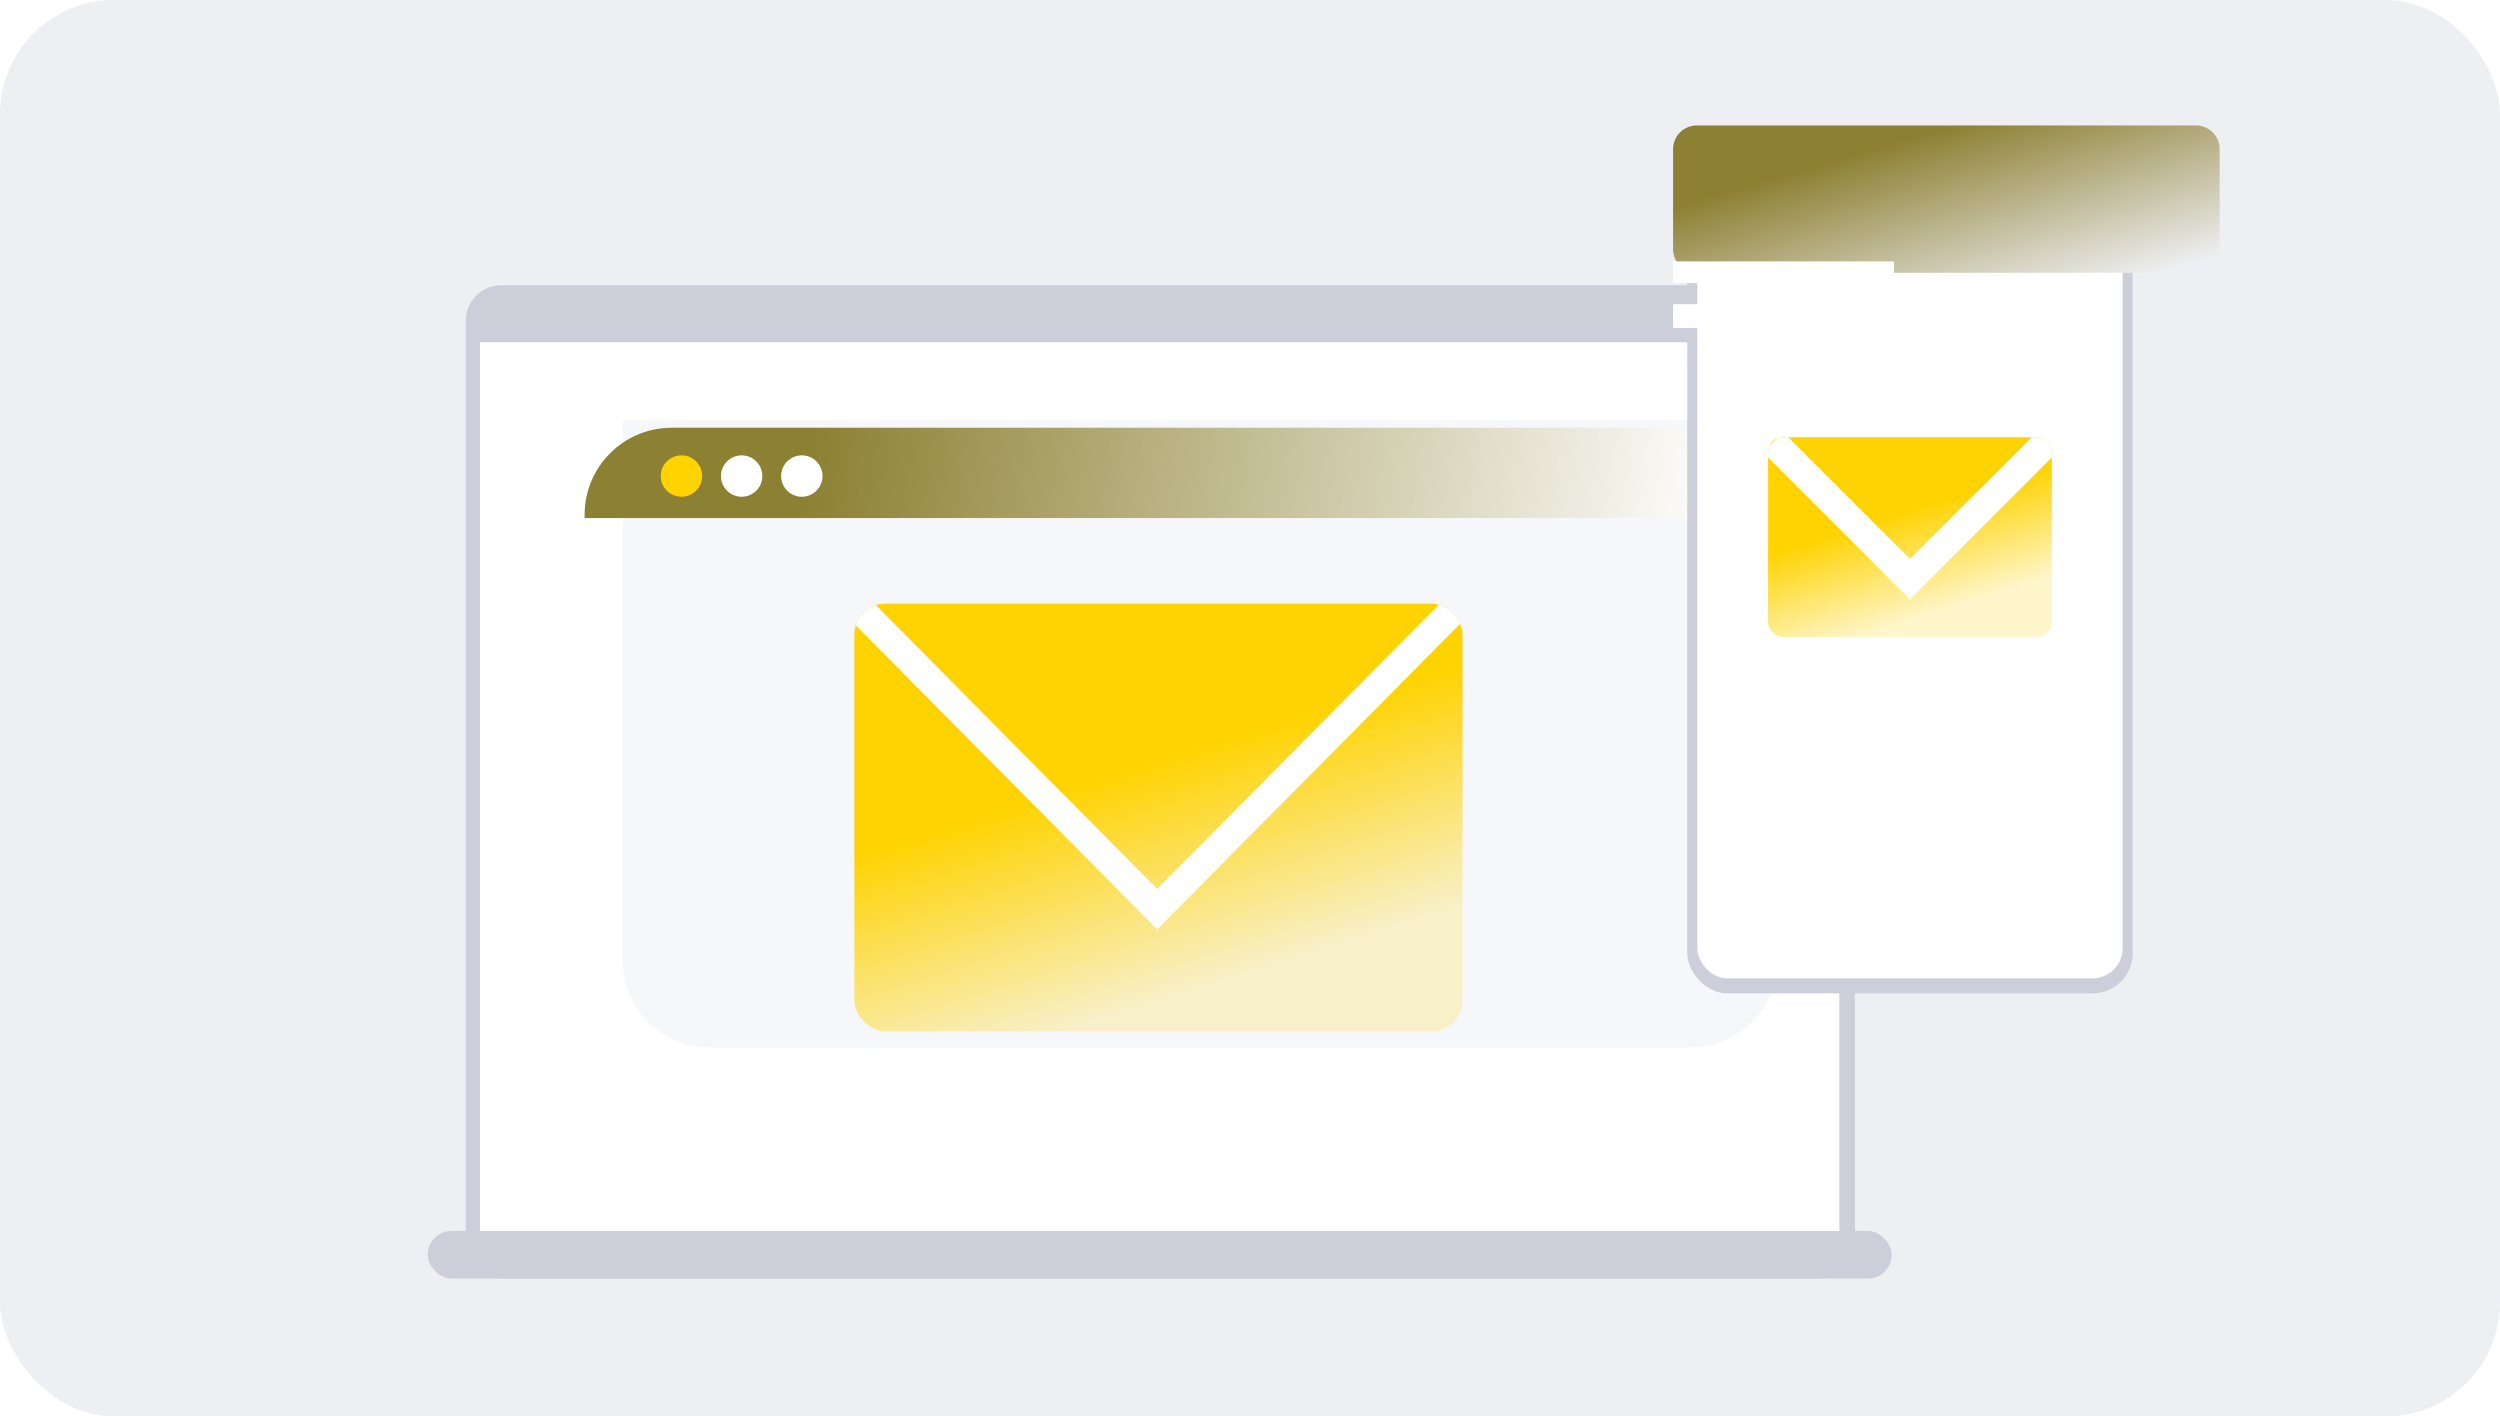 <svg width="526" height="298" viewBox="0 0 526 298" fill="none" xmlns="http://www.w3.org/2000/svg">
<rect width="526" height="298" rx="24" fill="#EEEFF2"/>
<rect x="98" y="60" width="292.267" height="209" rx="7.494" fill="#CCCED9"/>
<rect width="286" height="187" transform="translate(101 72)" fill="white"/>
<g filter="url(#filter0_i_10283_10587)">
<path d="M123 109H366V222.682C366 232.799 357.799 241 347.682 241H141.318C131.201 241 123 232.799 123 222.682V109Z" fill="#F6F7FA"/>
</g>
<path d="M123 108.318C123 98.201 131.201 90 141.318 90H347.682C357.799 90 366 98.201 366 108.318V109H123V108.318Z" fill="url(#paint0_linear_10283_10587)"/>
<circle cx="143.378" cy="100.161" r="4.355" fill="#FFD300"/>
<circle cx="156.042" cy="100.161" r="4.355" fill="white"/>
<circle cx="168.706" cy="100.161" r="4.355" fill="white"/>
<g clip-path="url(#clip0_10283_10587)">
<rect x="179.758" y="127" width="127.952" height="90" rx="6.506" fill="url(#paint1_linear_10283_10587)"/>
<path d="M177.422 124.662L243.466 191.286L310.669 123.494" stroke="white" stroke-width="6"/>
</g>
<rect x="90" y="259" width="308" height="10" rx="5" fill="#CCCED9"/>
<rect x="355" y="30" width="93.712" height="179" rx="8.424" fill="#CCCED9"/>
<rect x="357.109" y="32.106" width="89.5" height="173.735" rx="6.318" fill="white"/>
<rect x="389.75" y="35.265" width="25.271" height="6.318" rx="3.159" fill="#CCCED9"/>
<g filter="url(#filter1_i_10283_10587)">
<path d="M344 52C344 49.239 346.239 47 349 47H454C456.761 47 459 49.239 459 52V73C459 75.761 456.761 78 454 78H349C346.239 78 344 75.761 344 73V52Z" fill="url(#paint2_linear_10283_10587)"/>
</g>
<path d="M398.51 55H352V59.553H398.51V55Z" fill="white"/>
<path d="M387 64H352V69H387V64Z" fill="white"/>
<g clip-path="url(#clip1_10283_10587)">
<rect x="372" y="92" width="59.711" height="42" rx="3.036" fill="url(#paint3_linear_10283_10587)"/>
<path d="M373.008 93.012L401.851 121.856L431.201 92.506" stroke="white" stroke-width="6"/>
</g>
<defs>
<filter id="filter0_i_10283_10587" x="123" y="88.392" width="251.014" height="152.608" filterUnits="userSpaceOnUse" color-interpolation-filters="sRGB">
<feFlood flood-opacity="0" result="BackgroundImageFix"/>
<feBlend mode="normal" in="SourceGraphic" in2="BackgroundImageFix" result="shape"/>
<feColorMatrix in="SourceAlpha" type="matrix" values="0 0 0 0 0 0 0 0 0 0 0 0 0 0 0 0 0 0 127 0" result="hardAlpha"/>
<feOffset dx="8.014" dy="-20.608"/>
<feGaussianBlur stdDeviation="20.036"/>
<feComposite in2="hardAlpha" operator="arithmetic" k2="-1" k3="1"/>
<feColorMatrix type="matrix" values="0 0 0 0 1 0 0 0 0 1 0 0 0 0 1 0 0 0 0.25 0"/>
<feBlend mode="normal" in2="shape" result="effect1_innerShadow_10283_10587"/>
</filter>
<filter id="filter1_i_10283_10587" x="344" y="26.392" width="123.014" height="51.608" filterUnits="userSpaceOnUse" color-interpolation-filters="sRGB">
<feFlood flood-opacity="0" result="BackgroundImageFix"/>
<feBlend mode="normal" in="SourceGraphic" in2="BackgroundImageFix" result="shape"/>
<feColorMatrix in="SourceAlpha" type="matrix" values="0 0 0 0 0 0 0 0 0 0 0 0 0 0 0 0 0 0 127 0" result="hardAlpha"/>
<feOffset dx="8.014" dy="-20.608"/>
<feGaussianBlur stdDeviation="20.036"/>
<feComposite in2="hardAlpha" operator="arithmetic" k2="-1" k3="1"/>
<feColorMatrix type="matrix" values="0 0 0 0 1 0 0 0 0 1 0 0 0 0 1 0 0 0 0.25 0"/>
<feBlend mode="normal" in2="shape" result="effect1_innerShadow_10283_10587"/>
</filter>
<linearGradient id="paint0_linear_10283_10587" x1="115.046" y1="99.27" x2="369.107" y2="137.443" gradientUnits="userSpaceOnUse">
<stop offset="0.21" stop-color="#8C8032"/>
<stop offset="0.956" stop-color="white"/>
</linearGradient>
<linearGradient id="paint1_linear_10283_10587" x1="256.823" y1="155.725" x2="284.686" y2="243.603" gradientUnits="userSpaceOnUse">
<stop stop-color="#FFD301"/>
<stop offset="0.523" stop-color="#FFD301" stop-opacity="0.2"/>
</linearGradient>
<linearGradient id="paint2_linear_10283_10587" x1="360.5" y1="59.5" x2="374.052" y2="105.703" gradientUnits="userSpaceOnUse">
<stop stop-color="#8D8033"/>
<stop offset="0.874" stop-color="#EEEFF2"/>
</linearGradient>
<linearGradient id="paint3_linear_10283_10587" x1="407.964" y1="105.405" x2="420.967" y2="146.415" gradientUnits="userSpaceOnUse">
<stop stop-color="#FFD301"/>
<stop offset="0.523" stop-color="#FFD301" stop-opacity="0.2"/>
</linearGradient>
<clipPath id="clip0_10283_10587">
<rect x="179.758" y="127" width="127.952" height="90" rx="6.506" fill="white"/>
</clipPath>
<clipPath id="clip1_10283_10587">
<rect x="372" y="92" width="59.711" height="42" rx="3.036" fill="white"/>
</clipPath>
</defs>
</svg>
